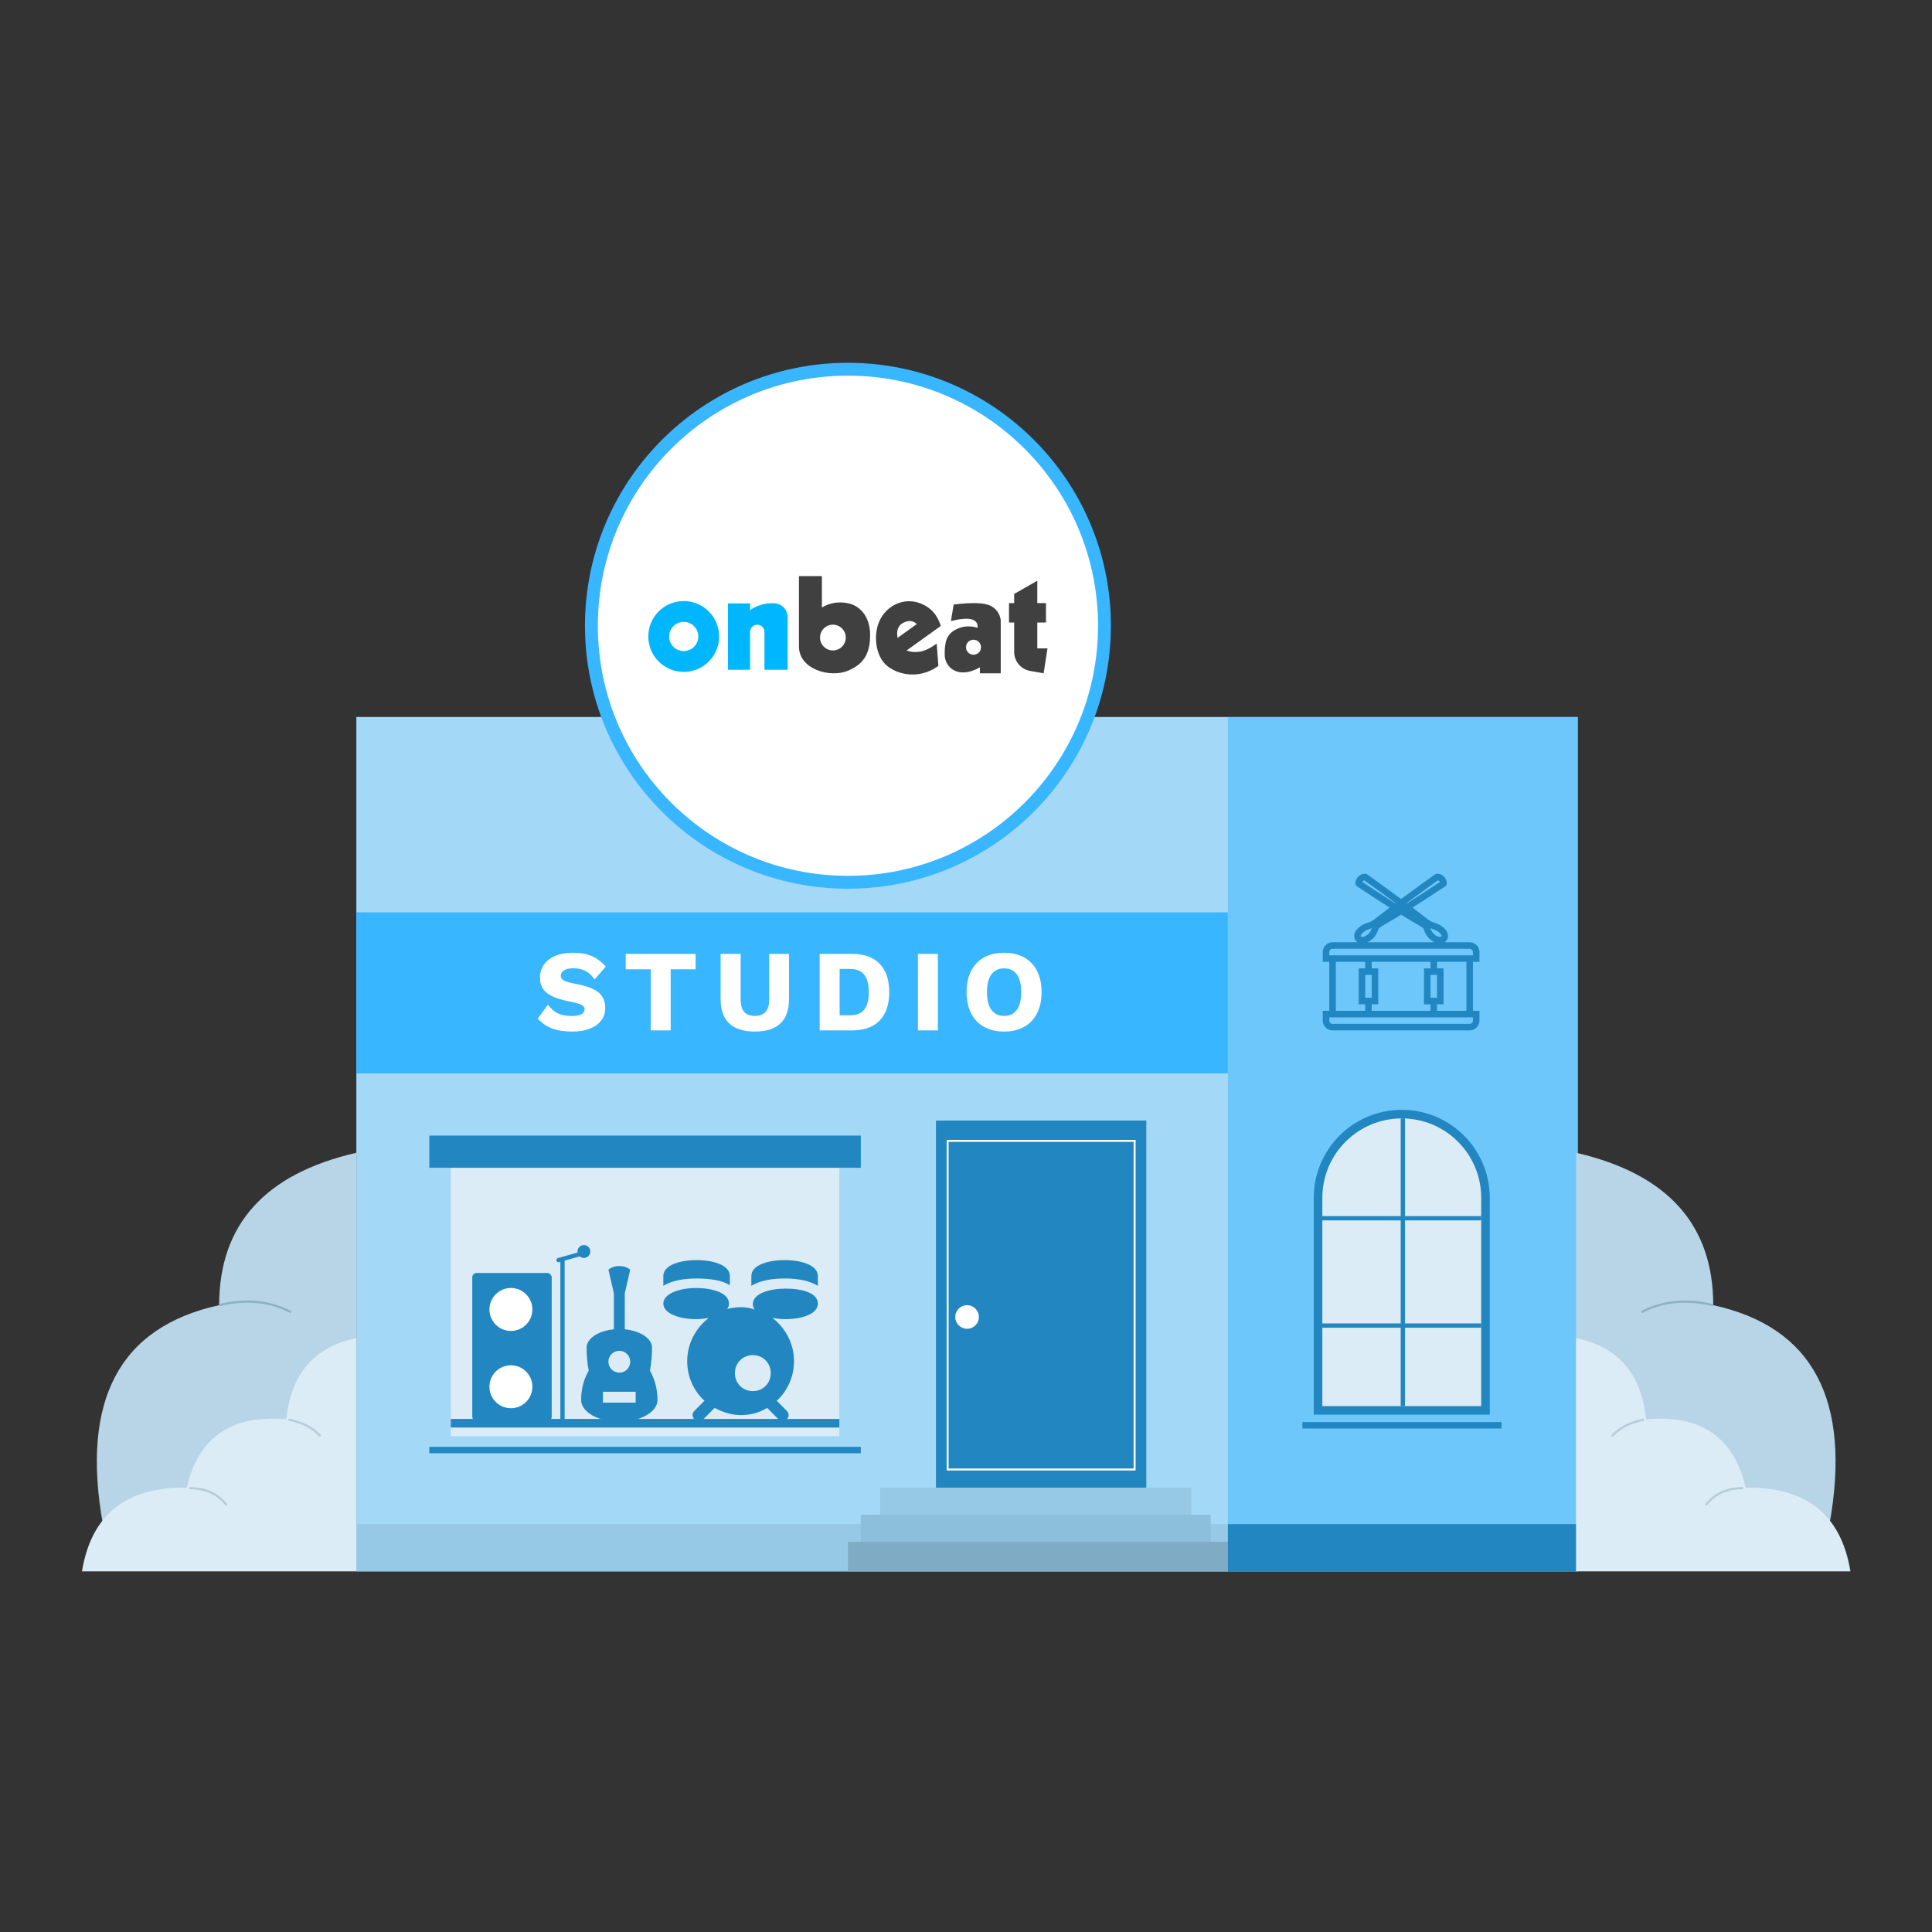 <svg xmlns="http://www.w3.org/2000/svg" xmlns:xlink="http://www.w3.org/1999/xlink" width="900px" height="900px" viewBox="0 0 900 900"><rect x="0" y="0" width="900" height="900" fill="#333333" stroke="none"/><title>2) Student learns from my home music studio</title><g id="2)-Student-learns-from-my-home-music-studio" stroke="none" stroke-width="1" fill="none" fill-rule="evenodd"><g id="Group-5" transform="translate(38.188, 169)"><rect id="Rectangle" fill="#A3D8F6" x="127.812" y="165" width="569" height="398"></rect><rect id="Rectangle" fill="#2287C1" x="397.812" y="353" width="98" height="171"></rect><rect id="Rectangle-Copy-9" stroke="#FFFFFF" stroke-width="0.9" x="403.262" y="362.45" width="87.1" height="153.1"></rect><circle id="Oval" fill="#FFFFFF" cx="412.312" cy="444.5" r="5.5"></circle><rect id="Rectangle" fill="#96C9E6" x="371.812" y="524" width="145" height="13.765"></rect><rect id="Rectangle-Copy-6" fill="#96C9E6" x="127.812" y="541" width="406" height="22"></rect><rect id="Rectangle-Copy-4" fill="#8CBFDC" x="362.812" y="536.618" width="163" height="13.765"></rect><rect id="Rectangle-Copy-2" fill="#38B6FF" x="127.812" y="256" width="406" height="75"></rect><rect id="Rectangle-Copy" fill="#38B6FF" opacity="0.5" x="533.812" y="165" width="163" height="398"></rect><g id="10757547111530507349" transform="translate(578, 238)" fill="#2287C1" fill-rule="nonzero"><path d="M73,41.062 L73,36.5 C73,33.985 70.953,31.938 68.438,31.938 L56.786,31.938 C56.99,31.81 57.177,31.661 57.346,31.492 C58.221,30.619 58.552,29.395 58.256,28.138 C57.737,25.947 55.471,23.985 52.19,22.89 C50.156,22.213 50.156,22.213 46.941,19.712 C45.768,18.797 44.132,17.528 41.832,15.782 C45.842,13.245 50.846,10.009 57.116,5.828 C57.538,5.545 57.792,5.07 57.792,4.562 C57.792,2.047 55.745,0 53.229,0 C52.913,0 52.603,0.097 52.346,0.283 C45.576,5.118 40.442,8.866 36.5,11.788 C32.56,8.866 27.424,5.118 20.654,0.283 C20.397,0.097 20.087,0 19.771,0 C17.255,0 15.208,2.047 15.208,4.562 C15.208,5.07 15.462,5.545 15.885,5.828 C22.157,10.009 27.159,13.245 31.169,15.782 C28.868,17.528 27.234,18.797 26.061,19.712 C22.844,22.213 22.844,22.213 20.81,22.89 C17.529,23.985 15.262,25.947 14.744,28.138 C14.448,29.395 14.779,30.619 15.654,31.492 C15.823,31.661 16.011,31.81 16.214,31.938 L4.562,31.938 C2.047,31.938 0,33.985 0,36.5 L0,41.062 L3.042,41.062 L3.042,63.875 L0,63.875 L0,68.438 C0,70.953 2.047,73 4.562,73 L68.438,73 C70.953,73 73,70.953 73,68.438 L73,63.875 L69.958,63.875 L69.958,41.062 L73,41.062 Z M51.228,25.777 C54.095,26.73 55.132,28.151 55.296,28.838 C55.374,29.165 55.258,29.279 55.197,29.341 C55.155,29.384 54.984,29.466 54.657,29.466 C53.34,29.466 51.065,28.204 50.119,25.393 C50.435,25.509 50.796,25.632 51.228,25.777 Z M53.64,3.098 C54.049,3.21 54.387,3.493 54.58,3.861 C48.212,8.097 43.202,11.326 39.233,13.824 C39.171,13.779 39.111,13.732 39.049,13.686 C42.78,10.927 47.528,7.466 53.64,3.098 Z M18.42,3.861 C18.613,3.493 18.953,3.21 19.362,3.098 C25.474,7.466 30.22,10.926 33.953,13.686 C33.89,13.732 33.829,13.779 33.767,13.824 C29.799,11.326 24.788,8.097 18.42,3.861 Z M17.706,28.838 C17.867,28.151 18.907,26.73 21.772,25.777 C22.203,25.632 22.563,25.509 22.882,25.393 C21.936,28.202 19.661,29.466 18.344,29.466 C18.016,29.466 17.847,29.384 17.804,29.341 C17.744,29.279 17.628,29.165 17.706,28.838 Z M25.775,26.336 C26.134,25.266 26.134,25.266 29.498,23.296 C31.046,22.39 33.296,21.071 36.5,19.105 C39.703,21.071 41.954,22.39 43.502,23.296 C46.868,25.266 46.868,25.266 47.225,26.335 C48.177,29.192 50.156,31.066 52.174,31.938 L20.826,31.938 C22.846,31.068 24.823,29.192 25.775,26.336 Z M69.958,68.438 C69.958,69.275 69.277,69.958 68.438,69.958 L4.562,69.958 C3.725,69.958 3.042,69.275 3.042,68.438 L3.042,66.917 L69.958,66.917 L69.958,68.438 Z M22.812,44.104 L22.812,41.062 L50.188,41.062 L50.188,44.104 L47.146,44.104 L47.146,60.833 L50.188,60.833 L50.188,63.875 L22.812,63.875 L22.812,60.833 L25.854,60.833 L25.854,44.104 L22.812,44.104 Z M53.229,44.104 L53.229,41.062 L66.917,41.062 L66.917,63.875 L53.229,63.875 L53.229,60.833 L56.271,60.833 L56.271,44.104 L53.229,44.104 Z M53.229,57.792 L50.188,57.792 L50.188,47.146 L53.229,47.146 L53.229,57.792 Z M22.812,57.792 L19.771,57.792 L19.771,47.146 L22.812,47.146 L22.812,57.792 Z M19.771,44.104 L16.729,44.104 L16.729,60.833 L19.771,60.833 L19.771,63.875 L6.083,63.875 L6.083,41.062 L19.771,41.062 L19.771,44.104 Z M3.042,38.021 L3.042,36.5 C3.042,35.662 3.725,34.979 4.562,34.979 L68.438,34.979 C69.277,34.979 69.958,35.662 69.958,36.5 L69.958,38.021 L3.042,38.021 Z" id="i-2155"></path></g><rect id="Rectangle-Copy-5" fill="#7FABC5" x="356.812" y="549.235" width="177" height="13.765"></rect><g id="Group-6" transform="translate(568.525, 348)"><path d="M46.287,0 C68.93,-4.15957557e-15 87.287,18.356 87.287,41 L87.287,142 L87.287,142 L5.287,142 L5.287,41 C5.287,18.356 23.643,4.15957557e-15 46.287,0 Z" id="Rectangle" fill="#2287C1"></path><path d="M46.287,4 C66.721,4 83.287,20.565 83.287,41 L83.287,138 L83.287,138 L9.287,138 L9.287,41 C9.287,20.565 25.852,4 46.287,4 Z" id="Rectangle-Copy-8" fill="#DCECF6"></path><line x1="0" y1="146.953" x2="92.752" y2="146.953" id="Path-132" stroke="#2287C1" stroke-width="3"></line><line x1="46.787" y1="4" x2="46.787" y2="138" id="Path-133" stroke="#2287C1" stroke-width="2"></line><line x1="9.058" y1="100.5" x2="83.287" y2="100.5" id="Path-134" stroke="#2287C1" stroke-width="2"></line><line x1="9.058" y1="50.5" x2="83.287" y2="50.5" id="Path-134-Copy" stroke="#2287C1" stroke-width="2"></line></g><g id="STUDIO" transform="translate(212.324, 274.82)" fill="#FFFFFF" fill-rule="nonzero"><path d="M16.362,0 C19.746,0 22.635,0.504 25.029,1.512 C27.423,2.52 29.646,4.158 31.698,6.426 L26.46,12.474 C25.272,10.674 23.877,9.351 22.275,8.505 C20.673,7.659 18.756,7.236 16.524,7.236 C14.652,7.236 13.212,7.56 12.204,8.208 C11.196,8.856 10.692,9.72 10.692,10.8 C10.692,11.7 11.223,12.429 12.285,12.987 C13.347,13.545 15.156,14.058 17.712,14.526 C22.644,15.426 26.163,16.74 28.269,18.468 C30.375,20.196 31.428,22.626 31.428,25.758 C31.428,28.026 30.78,29.988 29.484,31.644 C28.188,33.3 26.397,34.56 24.111,35.424 C21.825,36.288 19.242,36.72 16.362,36.72 C12.33,36.72 9.054,36.225 6.534,35.235 C4.014,34.245 1.836,32.724 0,30.672 L4.752,24.192 C6.156,26.136 7.74,27.504 9.504,28.296 C11.268,29.088 13.392,29.484 15.876,29.484 C17.856,29.484 19.341,29.205 20.331,28.647 C21.321,28.089 21.816,27.288 21.816,26.244 C21.816,25.416 21.285,24.741 20.223,24.219 C19.161,23.697 17.388,23.202 14.904,22.734 C11.844,22.122 9.315,21.393 7.317,20.547 C5.319,19.701 3.771,18.558 2.673,17.118 C1.575,15.678 1.026,13.842 1.026,11.61 C1.026,9.378 1.629,7.38 2.835,5.616 C4.041,3.852 5.805,2.475 8.127,1.485 C10.449,0.495 13.194,0 16.362,0 Z" id="Path"></path><polygon id="Path" points="73.528 7.722 61.918 7.722 61.918 36.18 52.63 36.18 52.63 7.722 40.966 7.722 40.966 0.54 73.528 0.54"></polygon><path d="M117.032,21.654 C117.032,26.658 115.7,30.42 113.036,32.94 C110.372,35.46 106.394,36.72 101.102,36.72 C95.846,36.72 91.877,35.46 89.195,32.94 C86.513,30.42 85.172,26.658 85.172,21.654 L85.172,0.54 L94.514,0.54 L94.514,21.816 C94.514,24.372 95.054,26.28 96.134,27.54 C97.214,28.8 98.87,29.43 101.102,29.43 C105.566,29.43 107.798,26.892 107.798,21.816 L107.798,0.54 L117.032,0.54 L117.032,21.654 Z" id="Path"></path><path d="M146.442,0.54 C152.022,0.54 156.297,2.079 159.267,5.157 C162.237,8.235 163.722,12.636 163.722,18.36 C163.722,24.084 162.237,28.485 159.267,31.563 C156.297,34.641 152.022,36.18 146.442,36.18 L131.322,36.18 L131.322,0.54 L146.442,0.54 Z M145.524,29.16 C148.512,29.16 150.708,28.26 152.112,26.46 C153.516,24.66 154.218,21.96 154.218,18.36 C154.218,14.76 153.516,12.06 152.112,10.26 C150.708,8.46 148.512,7.56 145.524,7.56 L140.61,7.56 L140.61,29.16 L145.524,29.16 Z" id="Shape"></path><polygon id="Path" points="186.382 36.18 177.094 36.18 177.094 0.54 186.382 0.54"></polygon><path d="M217.25,0 C220.85,0 223.955,0.729 226.565,2.187 C229.175,3.645 231.182,5.751 232.586,8.505 C233.99,11.259 234.692,14.544 234.692,18.36 C234.692,22.176 233.99,25.461 232.586,28.215 C231.182,30.969 229.175,33.075 226.565,34.533 C223.955,35.991 220.85,36.72 217.25,36.72 C213.65,36.72 210.536,35.991 207.908,34.533 C205.28,33.075 203.264,30.969 201.86,28.215 C200.456,25.461 199.754,22.176 199.754,18.36 C199.754,14.544 200.456,11.259 201.86,8.505 C203.264,5.751 205.28,3.645 207.908,2.187 C210.536,0.729 213.65,0 217.25,0 Z M217.25,7.29 C214.658,7.29 212.678,8.226 211.31,10.098 C209.942,11.97 209.258,14.724 209.258,18.36 C209.258,21.996 209.942,24.75 211.31,26.622 C212.678,28.494 214.658,29.43 217.25,29.43 C219.842,29.43 221.813,28.494 223.163,26.622 C224.513,24.75 225.188,21.996 225.188,18.36 C225.188,14.724 224.513,11.97 223.163,10.098 C221.813,8.226 219.842,7.29 217.25,7.29 Z" id="Shape"></path></g><rect id="Rectangle" fill="#DCECF6" x="171.812" y="368" width="181" height="132"></rect><g id="6861476341623518866" transform="translate(250.312, 460.5) rotate(-45) translate(-250.312, -460.5) translate(219.812, 430)" fill="#2287C1" fill-rule="nonzero"><path d="M61,7.19 C60.613,3.609 57.396,0.39 53.814,0 L47.822,9.585 L47.825,9.588 L35.96,21.448 C30.371,16.844 23.965,15.468 20.912,18.521 C18.245,21.187 15.958,23.982 14.039,26.781 C9.79,27.916 5.529,30.311 1.913,33.925 C-2.061,37.899 0.357,46.745 7.304,53.697 C14.255,60.642 23.102,63.06 27.074,59.088 C30.693,55.469 33.081,51.21 34.221,46.961 C37.02,45.042 39.815,42.756 42.481,40.083 C45.534,37.035 44.156,30.629 39.554,25.041 L51.421,13.177 L61,7.19 Z M18.988,52.796 L8.201,42.014 L11.797,38.421 L22.58,49.205 L18.988,52.796 Z M30.673,37.516 C28.683,39.507 25.463,39.507 23.479,37.522 C21.494,35.538 21.496,32.317 23.484,30.328 C25.465,28.345 28.685,28.347 30.669,30.328 C32.654,32.317 32.654,35.535 30.673,37.516 Z" id="Shape"></path></g><g id="Group-4" transform="translate(181.812, 424)"><rect id="Rectangle" fill="#2287C1" x="0" y="0" width="37" height="69" rx="2"></rect><circle id="Oval" fill="#FFFFFF" cx="18" cy="17" r="10"></circle><circle id="Oval-Copy-2" fill="#FFFFFF" cx="18" cy="53" r="10"></circle></g><g id="14482998561595501270" transform="translate(270.812, 418)" fill="#2287C1" fill-rule="nonzero"><path d="M56.988,13.279 C49.483,13.279 41.699,15.514 41.699,20.541 C41.699,21.378 41.977,22.216 42.533,23.054 C40.309,22.216 38.363,21.937 36.139,21.937 C33.915,21.937 31.969,22.216 29.745,22.775 C30.301,21.937 30.579,21.378 30.579,20.261 C30.579,15.234 22.795,13 15.29,13 C7.784,13 0,15.514 0,20.261 C0,25.009 7.784,27.523 15.29,27.523 C17.236,27.523 19.181,27.243 21.127,26.964 C15.012,31.712 11.12,38.973 11.12,47.072 C11.12,54.333 14.178,61.036 19.181,65.505 L14.456,70.252 C13.344,71.369 13.344,73.045 14.456,74.162 C15.29,74.721 15.846,75 16.68,75 C17.514,75 18.069,74.721 18.625,74.162 L23.907,68.856 C27.521,70.811 31.691,72.207 36.139,72.207 C40.587,72.207 44.757,71.09 48.371,68.856 L53.653,74.162 C54.208,74.721 55.042,75 55.598,75 C56.154,75 56.988,74.721 57.544,74.162 C58.656,73.045 58.656,71.369 57.544,70.252 L52.819,65.505 C57.822,61.036 60.88,54.333 60.88,47.072 C60.88,38.973 56.988,31.712 50.873,26.964 C52.819,27.243 54.764,27.523 56.71,27.523 C64.216,27.523 72,25.288 72,20.261 C72,15.234 64.494,13.279 56.988,13.279 Z M33.359,52.658 C33.359,47.91 36.973,44.279 41.699,44.279 C46.425,44.279 50.039,47.91 50.039,52.658 C50.039,57.405 46.425,61.036 41.699,61.036 C36.973,61.036 33.359,57.405 33.359,52.658 Z" id="Shape"></path><path d="M31,11.714 L31,7.429 C31,2.286 23.109,0 15.5,0 C7.891,0 0,2.286 0,7.429 L0,12 C3.664,9.714 9.018,8.571 15.5,8.571 C21.982,8.571 27.336,9.429 31,11.714 Z" id="Path"></path><path d="M56.5,0 C48.891,0 41,2.286 41,7.429 L41,12 C44.664,9.714 50.018,8.571 56.5,8.571 C62.982,8.571 68.336,9.714 72,12 L72,7.429 C72,2.286 64.109,0 56.5,0 Z" id="Path"></path></g><circle id="Oval" stroke="#38B6FF" stroke-width="6" fill="#FFFFFF" cx="356.812" cy="122.5" r="119.5"></circle><polygon id="Rectangle-Copy-3" fill="#2287C1" points="161.812 360 362.812 360 362.812 375 161.812 375"></polygon><g id="Group-2" transform="translate(263.812, 99.371)"><path d="M16.5,11.629 C25.613,11.629 33,19.016 33,28.129 C33,37.241 25.613,44.629 16.5,44.629 C7.387,44.629 0,37.241 0,28.129 C0,19.016 7.387,11.629 16.5,11.629 Z M16.5,21.334 C12.748,21.334 9.706,24.376 9.706,28.129 C9.706,31.881 12.748,34.923 16.5,34.923 C20.252,34.923 23.294,31.881 23.294,28.129 C23.294,24.376 20.252,21.334 16.5,21.334 Z" id="Combined-Shape" fill="#00B7FF"></path><path d="M37.099,12.724 L37.099,43.629 L47.42,43.629 L47.42,25.986 C47.42,24.139 48.918,22.642 50.765,22.642 C52.612,22.642 54.109,24.139 54.109,25.986 L54.109,43.629 L54.109,43.629 L64.898,43.629 L64.898,19.088 C64.898,15.521 62.006,12.629 58.438,12.629 L57.563,12.629 C53.93,12.629 50.386,13.756 47.42,15.855 L47.42,15.855 L47.42,15.855 L47.42,12.724 L37.099,12.724 Z" id="Path-125" fill="#00B7FF"></path><path d="M80.877,0 L80.877,14.616 C84.676,12.417 88.698,11.754 92.942,12.629 C99.309,13.94 103.329,19.573 103.329,27.38 C103.329,35.186 101.073,40.776 92.942,44.112 C84.812,47.448 70.178,43.629 70.178,32.711 L70.178,0 L80.877,0 Z M86,22.629 C82.686,22.629 80,25.315 80,28.629 C80,31.942 82.686,34.629 86,34.629 C89.314,34.629 92,31.942 92,28.629 C92,25.315 89.314,22.629 86,22.629 Z" id="Shape" fill="#404040"></path><path d="M108.15,19.963 C111.579,13.49 119.227,9.889 126.563,12.629 C131.453,14.455 134.682,17.985 136.251,23.218 L136.251,23.218 L120.346,34.629 C122.202,35.376 124.275,35.563 126.563,35.189 C128.851,34.815 131.443,33.56 134.34,31.422 L134.34,31.422 L135.138,41.829 C125.224,49.03 114.056,45.279 109.87,40.469 C105.684,35.659 104.721,26.437 108.15,19.963 Z M118.881,21.703 C116.413,22.904 115.491,25.261 116.115,28.774 L125.089,22.335 C123.418,20.712 121.349,20.501 118.881,21.703 Z" id="Combined-Shape" fill="#404040"></path><path d="M142.267,13.222 C150.95,12.209 156.659,12.401 159.395,13.799 C162.13,15.197 163.725,17.42 164.178,20.469 L164.178,20.469 L164.178,45.279 L154.496,45.279 L154.496,42.502 C143.916,48.403 138.068,42.129 138.068,36.602 C138.068,31.075 138.664,27.248 143.31,24.855 C146.408,23.26 149.777,22.996 153.419,24.062 C153.697,19.86 149.549,18.818 140.974,20.936 L140.974,20.936 Z M151.5,29.629 C149.567,29.629 148,31.196 148,33.129 C148,35.062 149.567,36.629 151.5,36.629 C153.433,36.629 155,35.062 155,33.129 C155,31.196 153.433,29.629 151.5,29.629 Z" id="Combined-Shape" fill="#404040"></path><path d="M170.437,8.31 L170.437,12.583 L168.032,12.583 L168.032,21.623 L170.437,21.623 L170.437,35.311 C170.437,39.682 173.577,43.421 177.882,44.176 L184.169,45.279 L184.169,45.279 L185.97,33.661 L181.214,33.661 L181.214,21.623 L185.255,21.623 L185.255,12.583 L181.214,12.583 L181.214,2.16 L170.437,8.31 Z" id="Path-130" fill="#404040"></path></g><rect id="Rectangle-Copy-7" fill="#2287C1" x="533.812" y="541" width="163" height="22"></rect><line x1="161.812" y1="506.489" x2="362.812" y2="506.489" id="Path-131" stroke="#2287C1" stroke-width="3"></line><g id="Group-3" transform="translate(0, 368)"><path d="M127.812,0 C85.208,9.821 63.906,33.488 63.906,71 C17.476,81.158 -0.582,115.158 9.732,173 L127.812,173 L127.812,0 Z" id="Path-136" fill="#B8D5E7"></path><path d="M127.812,86.373 C108.249,90.377 97.37,102.982 95.174,124.189 C69.743,121.876 54.289,132.48 48.81,156 C20.58,155.595 4.31,168.595 0,195 L127.812,195 L127.812,86.373 Z" id="Path-135" fill="#DCECF6"></path><path d="M63.906,71 C76.412,67.997 87.552,69.078 97.326,74.242" id="Path-137" stroke="#8DB0C5"></path><path d="M96.219,124.312 C102.67,125.573 107.617,128.135 111.059,132" id="Path-138" stroke="#B6CCDA"></path><path d="M49.912,156.246 C57.382,156.179 63.201,158.794 67.366,164.089" id="Path-139" stroke="#B6CCDA"></path></g><g id="Group-3-Copy" transform="translate(759.906, 465.5) scale(-1, 1) translate(-759.906, -465.5) translate(696, 368)"><path d="M127.812,0 C85.208,9.821 63.906,33.488 63.906,71 C17.476,81.158 -0.582,115.158 9.732,173 L127.812,173 L127.812,0 Z" id="Path-136" fill="#B8D5E7"></path><path d="M127.812,86.373 C108.249,90.377 97.37,102.982 95.174,124.189 C69.743,121.876 54.289,132.48 48.81,156 C20.58,155.595 4.31,168.595 0,195 L127.812,195 L127.812,86.373 Z" id="Path-135" fill="#DCECF6"></path><path d="M63.906,71 C76.412,67.997 87.552,69.078 97.326,74.242" id="Path-137" stroke="#8DB0C5"></path><path d="M96.219,124.312 C102.67,125.573 107.617,128.135 111.059,132" id="Path-138" stroke="#B6CCDA"></path><path d="M49.912,156.246 C57.382,156.179 63.201,158.794 67.366,164.089" id="Path-139" stroke="#B6CCDA"></path></g><line x1="223.843" y1="493" x2="223.843" y2="418" id="Path-141" stroke="#2287C1" stroke-width="2"></line><line x1="222.019" y1="418" x2="232.734" y2="414.986" id="Path-146" stroke="#2287C1" stroke-width="2" stroke-linecap="round"></line><circle id="Oval" fill="#2287C1" cx="233.812" cy="414" r="3"></circle><line x1="171.812" y1="494" x2="352.812" y2="494" id="Path-147" stroke="#2287C1" stroke-width="4"></line></g></g></svg>